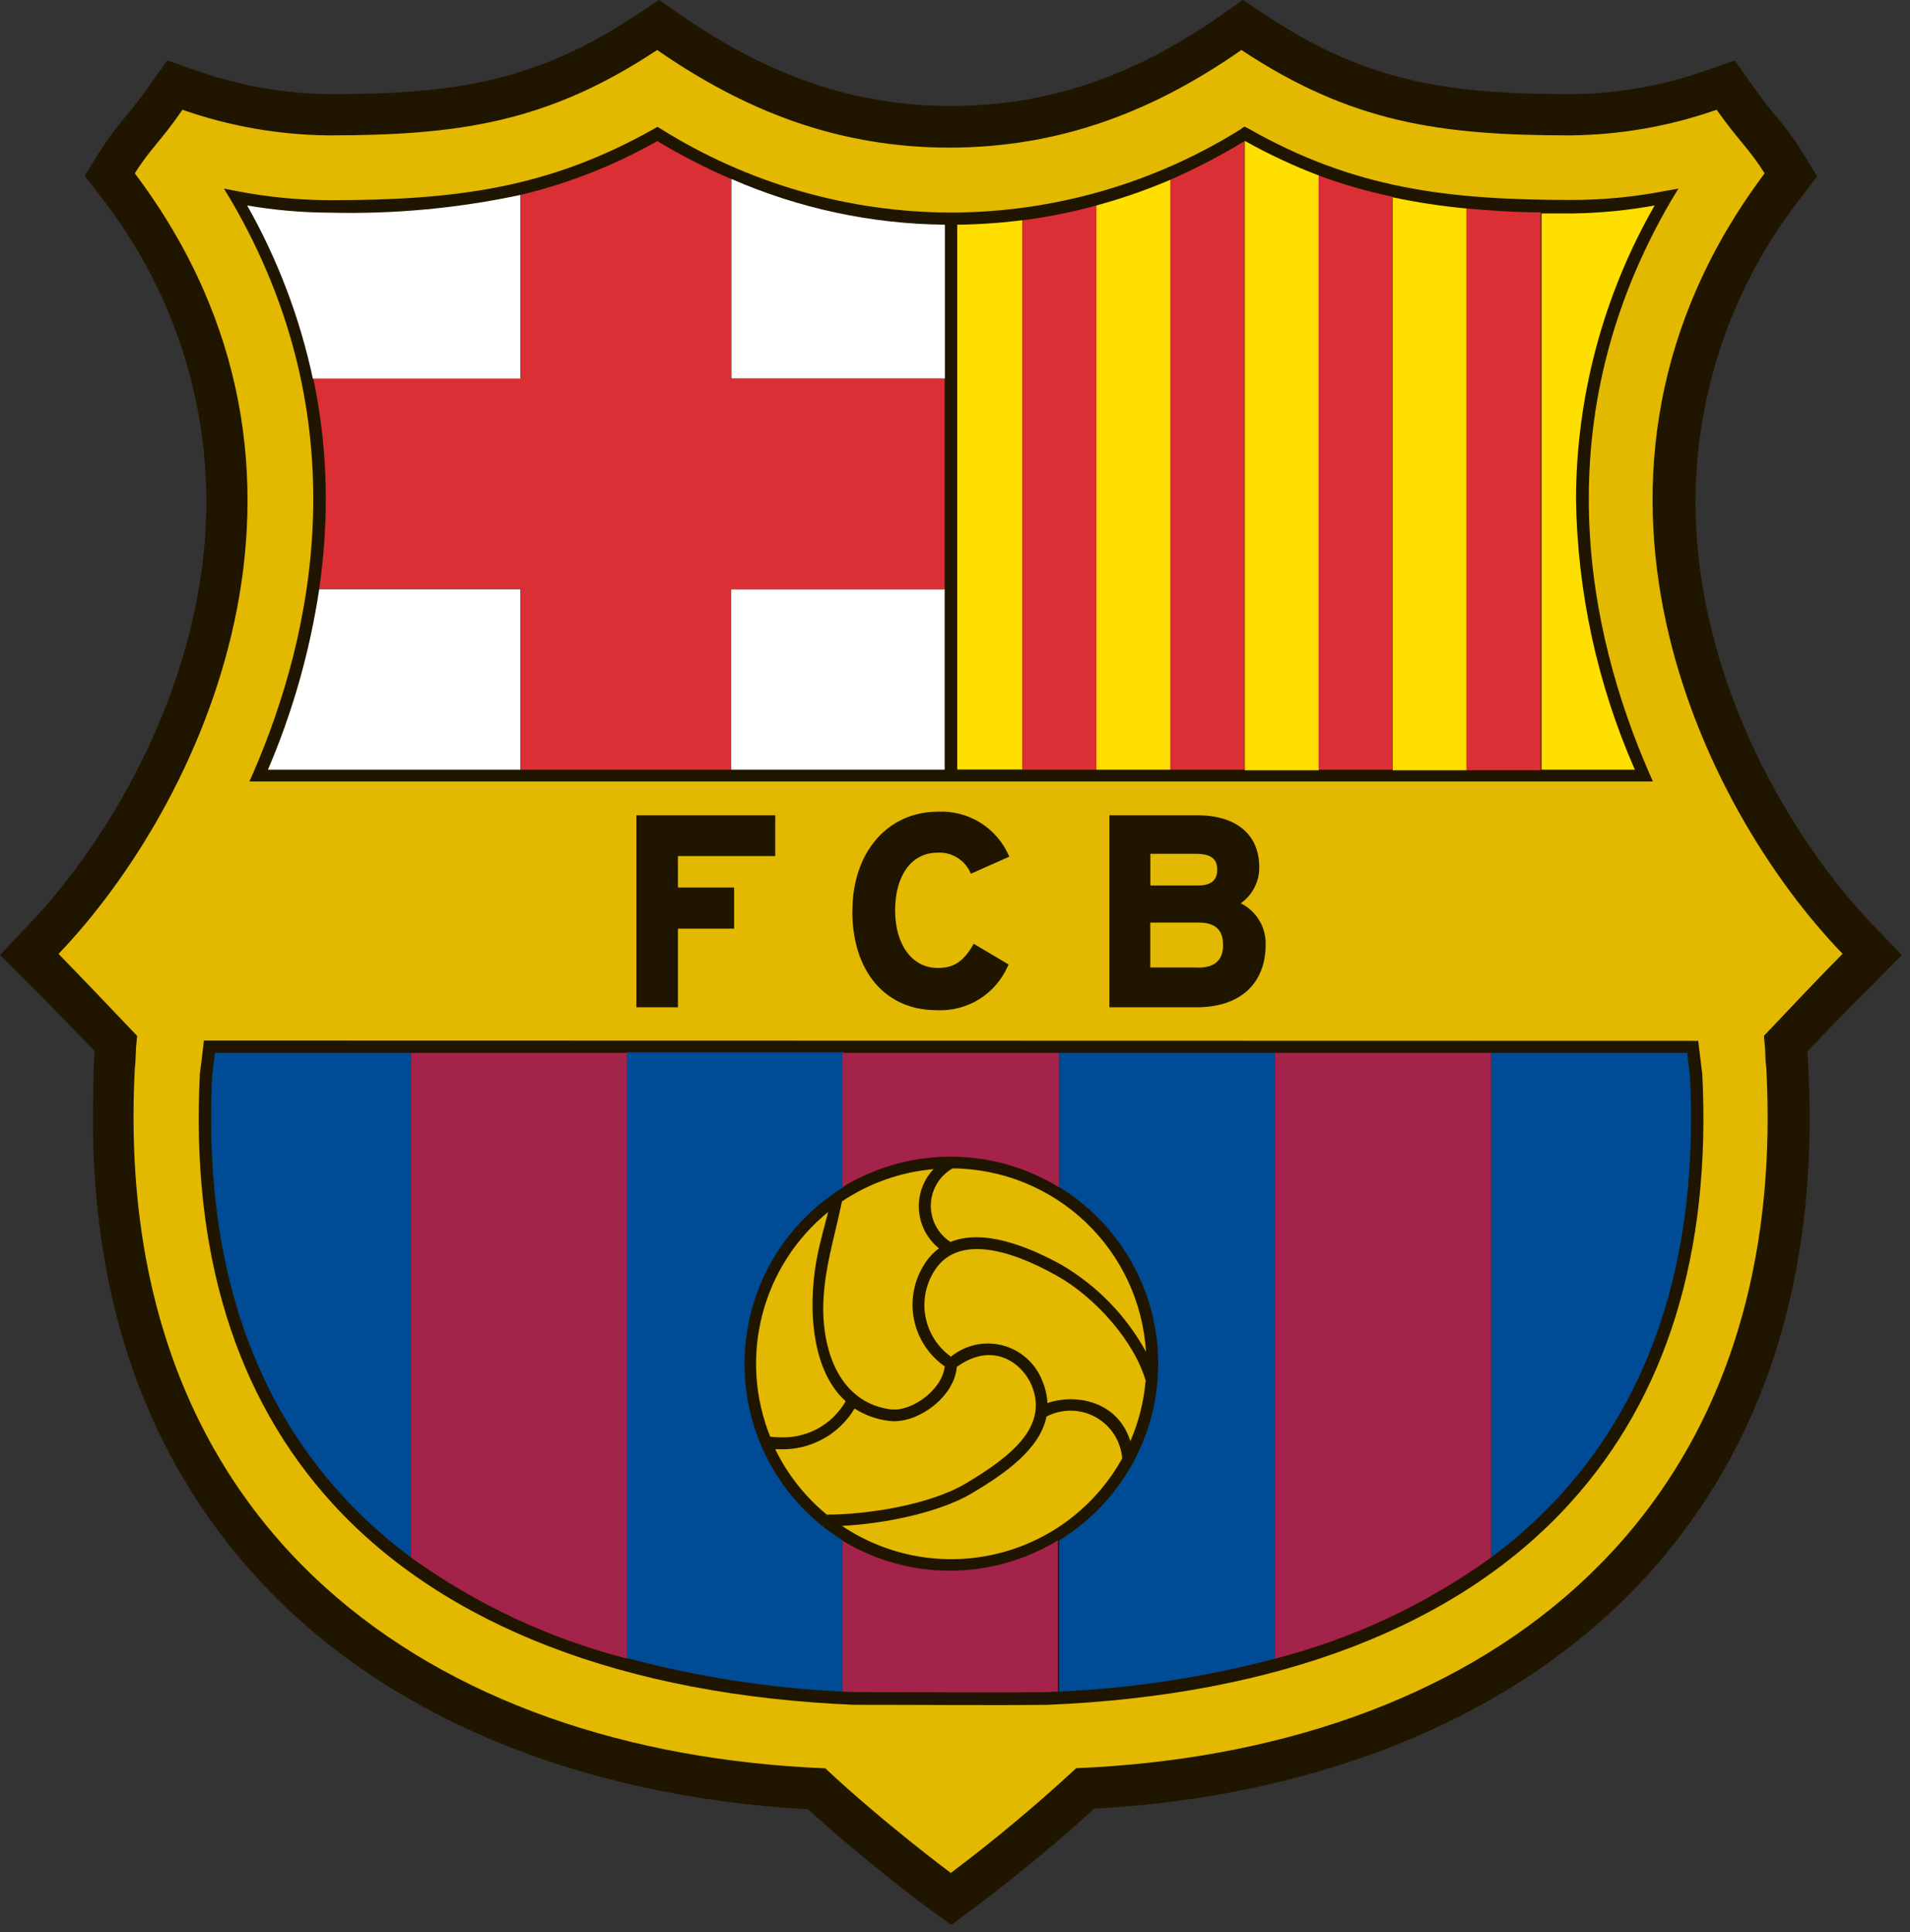 <svg width="170" height="172" viewBox="0 0 170 172" fill="none" xmlns="http://www.w3.org/2000/svg">
<rect x="0" y="0" width="170" height="172" fill="#333333" stroke="none"/>
<g clip-path="url(#clip0_1652_541)">
<path d="M108.58 1.43C100.69 6.91 93.09 9.43 84.65 9.43C76.21 9.43 68.65 6.88 60.72 1.43L58.66 0L56.57 1.38C47.65 7.28 40.41 8.38 29.35 8.38C25.316 8.337 21.316 7.63 17.51 6.29L14.88 5.38L13.27 7.65C12.42 8.86 11.79 9.65 11.18 10.37C10.338 11.352 9.57 12.395 8.88 13.49L7.54 15.64L9.06 17.64C15.06 25.33 18.335 34.796 18.37 44.55C18.37 60.76 9.5 75.09 2.52 82.34L0 85L2.57 87.56C3.95 88.93 6.4 91.48 8.43 93.56L8.35 94.68V94.88C8.297 96.52 8.27 98.09 8.27 99.59C8.27 116.06 13.14 129.74 22.77 140.33C33.87 152.59 51.27 159.91 71.92 161.05C77.04 165.71 82.24 169.58 82.47 169.75L84.67 171.34L86.87 169.7C87.1 169.53 92.27 165.7 97.38 161C117.99 159.86 135.38 152.54 146.57 140.28C156.2 129.69 161.07 116 161.07 99.54C161.07 98.013 161.027 96.463 160.94 94.89V94.69L160.86 93.61C162.74 91.61 165.27 89.01 166.72 87.61L169.27 85.01L166.76 82.4C159.76 75.15 150.91 60.83 150.91 44.61C150.942 34.857 154.213 25.391 160.21 17.7L161.73 15.7L160.4 13.5C159.71 12.405 158.942 11.363 158.1 10.38C157.49 9.64 156.86 8.87 156.01 7.66L154.41 5.39L151.78 6.3C147.971 7.638 143.967 8.341 139.93 8.38C128.87 8.38 121.63 7.3 112.71 1.38L110.62 0L108.56 1.43H108.58Z" fill="#201600"/>
<path d="M84.66 166.74C84.66 166.74 78.77 162.37 73.45 157.4C38.64 156 9.83 136.4 12 95.09C12.13 94 12 94.09 12.21 92.21C10.21 90.1 6.91 86.65 5.21 84.91C17.66 71.91 32.21 42.29 12 15.43C13.33 13.29 14.3 12.59 16.24 9.77C20.419 11.237 24.811 12.007 29.24 12.05C40.84 12.05 48.76 10.9 58.49 4.45C66.19 9.79 74.49 13.14 84.49 13.14C94.49 13.14 102.83 9.8 110.49 4.45C120.23 10.9 128.14 12.05 139.74 12.05C144.186 12.012 148.595 11.242 152.79 9.77C154.79 12.59 155.73 13.29 157.06 15.43C136.92 42.31 151.49 71.95 164 84.9C162.26 86.64 159 90.09 157 92.2C157.19 94.06 157.08 93.99 157.21 95.08C159.41 136.43 130.6 155.95 95.79 157.39C92.225 160.692 88.493 163.809 84.61 166.73L84.66 166.74Z" fill="#E2B900"/>
<path d="M18.64 92.62H18.15L17.94 94.4L17.79 95.55C16.98 111.48 20.95 124.35 29.59 133.83C39.5 144.7 55.59 150.9 76.03 151.75H76.37C82.51 151.75 88.31 151.81 93.25 151.75C113.74 150.9 129.8 144.75 139.71 133.83C148.35 124.35 152.32 111.48 151.51 95.58L151.36 94.4L151.15 92.65H150.66L18.64 92.62Z" fill="#201600"/>
<path d="M19.13 93.72L19.03 94.56L18.89 95.62C18.823 96.953 18.79 98.26 18.79 99.54C18.79 113.34 22.69 124.6 30.41 133.07C32.286 135.121 34.356 136.986 36.59 138.64V93.72H19.13Z" fill="#004B95"/>
<path d="M150.41 95.66L150.27 94.56L150.17 93.72H132.71V138.64C134.945 136.987 137.014 135.121 138.89 133.07C146.61 124.6 150.51 113.34 150.51 99.56C150.51 98.28 150.477 96.98 150.41 95.66Z" fill="#004B95"/>
<path d="M55.81 93.72H36.59V138.64C42.384 142.811 48.905 145.863 55.82 147.64V93.72H55.81Z" fill="#A4234B"/>
<path d="M113.49 93.72V147.64C120.401 145.863 126.92 142.81 132.71 138.64V93.72H113.49Z" fill="#A4234B"/>
<path d="M66.27 121.39C66.27 118.234 67.081 115.13 68.626 112.377C70.17 109.625 72.396 107.315 75.09 105.67V93.67H55.81V147.59C62.081 149.269 68.515 150.268 75 150.57V137.11C72.323 135.454 70.115 133.14 68.587 130.388C67.058 127.636 66.261 124.538 66.27 121.39Z" fill="#004B95"/>
<path d="M94.27 93.72V105.66C96.964 107.306 99.189 109.617 100.733 112.371C102.277 115.124 103.088 118.228 103.088 121.385C103.088 124.542 102.277 127.646 100.733 130.399C99.189 133.153 96.964 135.464 94.27 137.11V150.57C100.763 150.286 107.207 149.304 113.49 147.64V93.72H94.27Z" fill="#004B95"/>
<path d="M94.27 105.67V93.72H75V105.66C77.894 103.893 81.219 102.958 84.61 102.958C88.001 102.958 91.326 103.893 94.22 105.66L94.27 105.67Z" fill="#A4234B"/>
<path d="M75 137.11V150.57L76 150.62H76.32C82.46 150.62 88.25 150.68 93.16 150.62L94.16 150.57V137.11C91.266 138.877 87.941 139.812 84.55 139.812C81.159 139.812 77.834 138.877 74.94 137.11H75Z" fill="#A4234B"/>
<path d="M75.27 124.73C71.94 121.73 71.93 115.52 72.82 111.42C73.07 110.28 73.38 109.16 73.71 107.88C70.829 110.227 68.775 113.434 67.846 117.033C66.918 120.631 67.165 124.432 68.55 127.88C68.849 127.919 69.149 127.94 69.45 127.94C70.621 127.988 71.783 127.714 72.809 127.148C73.835 126.582 74.686 125.746 75.27 124.73Z" fill="#E2B900"/>
<path d="M93.15 126.06C92.58 128.98 89.46 131.16 86.52 132.91C83.58 134.66 78.61 135.65 74.94 135.82C78.767 138.397 83.461 139.349 87.99 138.466C92.519 137.583 96.512 134.937 99.09 131.11C99.37 130.69 99.633 130.26 99.88 129.82C99.821 129.06 99.574 128.326 99.162 127.685C98.75 127.043 98.185 126.514 97.519 126.144C96.852 125.775 96.103 125.576 95.341 125.567C94.579 125.557 93.826 125.737 93.15 126.09V126.06Z" fill="#E2B900"/>
<path d="M73.59 134.82C77.22 134.82 82.79 133.94 85.99 132.03C90.12 129.56 93.33 126.93 91.81 123.29C91.04 121.45 88.48 119.29 85.16 121.67C84.95 124.39 81.59 126.79 79.16 126.48C78.056 126.355 76.996 125.979 76.06 125.38C75.376 126.523 74.399 127.461 73.229 128.098C72.06 128.734 70.741 129.046 69.41 129H69C70.095 131.246 71.661 133.231 73.59 134.82Z" fill="#E2B900"/>
<path d="M84.6 110.55C87.48 109.36 91.46 110.91 94.5 112.6C97.653 114.45 100.246 117.122 102 120.33C101.732 115.935 99.806 111.805 96.612 108.774C93.418 105.744 89.193 104.037 84.79 104C84.217 104.325 83.737 104.792 83.397 105.356C83.057 105.92 82.868 106.563 82.849 107.221C82.83 107.88 82.981 108.532 83.288 109.115C83.595 109.698 84.046 110.193 84.6 110.55Z" fill="#E2B900"/>
<path d="M84.12 121.65C82.691 120.667 81.699 119.168 81.354 117.469C81.009 115.769 81.338 114.002 82.27 112.54C82.61 111.989 83.051 111.508 83.57 111.12C83.077 110.722 82.668 110.231 82.365 109.675C82.062 109.119 81.872 108.509 81.805 107.879C81.739 107.25 81.796 106.613 81.976 106.006C82.155 105.398 82.452 104.832 82.85 104.34L83.09 104.07C80.174 104.321 77.37 105.309 74.94 106.94C74.27 110.2 73.27 113.18 73.27 116.59C73.33 121.19 75.27 124.93 79.27 125.45C81.15 125.69 83.87 123.69 84.08 121.65H84.12Z" fill="#E2B900"/>
<path d="M102 123C101 119.4 97.44 115.42 94 113.52C89.8 111.17 85.2 109.9 83.18 113.1C82.393 114.32 82.105 115.796 82.377 117.222C82.649 118.648 83.459 119.915 84.64 120.76C85.274 120.242 86.021 119.881 86.821 119.707C87.621 119.532 88.451 119.55 89.242 119.758C90.034 119.965 90.766 120.357 91.377 120.902C91.988 121.446 92.462 122.127 92.76 122.89C93.034 123.524 93.193 124.201 93.23 124.89C95.59 124.06 99.43 124.59 100.61 128.28C101.34 126.593 101.795 124.801 101.96 122.97L102 123Z" fill="#E2B900"/>
<path d="M68.79 72.57H56.64V89.66H60.34V82.66H65.34V79H60.34V76.2H69V72.57H68.79Z" fill="#201600"/>
<path d="M75.86 81.11C75.86 86.46 78.8 89.92 83.35 89.92C84.681 89.991 86.003 89.653 87.138 88.953C88.272 88.252 89.166 87.222 89.7 86L89.77 85.85L86.67 84.01L86.58 84.16C85.69 85.65 84.85 86.16 83.46 86.16C81.19 86.16 79.67 84.1 79.67 81.03C79.67 77.96 81.11 75.9 83.44 75.9C84.04 75.863 84.637 76.007 85.154 76.314C85.671 76.621 86.085 77.076 86.34 77.62L86.42 77.77L89.84 76.25L89.76 76.09C89.219 74.894 88.331 73.888 87.211 73.203C86.091 72.518 84.791 72.186 83.48 72.25C79 72.25 75.87 75.87 75.87 81.06L75.86 81.11Z" fill="#201600"/>
<path d="M110.44 80.4C110.956 80.036 111.375 79.551 111.66 78.988C111.946 78.425 112.09 77.801 112.08 77.17C112.08 74.29 110.03 72.57 106.59 72.57H98.74V89.66H106.52C110.36 89.66 112.65 87.57 112.65 84.08C112.669 83.319 112.47 82.568 112.076 81.916C111.683 81.265 111.112 80.739 110.43 80.4H110.44ZM102.38 76H106.46C108.12 76 108.34 76.76 108.34 77.42C108.34 78.36 107.78 78.82 106.63 78.82H102.39V76H102.38ZM106.65 86.12H102.38V82.12H106.65C108.16 82.12 108.86 82.75 108.86 84.12C108.86 85.49 108.1 86.13 106.65 86.13V86.12Z" fill="#201600"/>
<path d="M110.5 11.46C102.752 16.319 93.796 18.904 84.65 18.92C75.505 18.904 66.548 16.319 58.8 11.46L58.52 11.29L58.24 11.45C48.81 16.78 40.5 17.82 29.35 17.82C26.591 17.812 23.839 17.545 21.13 17.02L19.93 16.79L20.54 17.79C32 37.39 27.93 56.35 22.54 68.79L22.2 69.56H147.12L146.78 68.79C141.35 56.34 137.29 37.39 148.78 17.79L149.39 16.79L148.2 17C145.491 17.525 142.739 17.792 139.98 17.8C128.83 17.8 120.53 16.8 111.09 11.43L110.77 11.27L110.49 11.44L110.5 11.46Z" fill="#201600"/>
<path d="M46.33 17.35C40.745 18.544 35.039 19.074 29.33 18.93C26.873 18.919 24.422 18.705 22 18.29C24.723 23.106 26.695 28.309 27.85 33.72H46.33V17.35Z" fill="white"/>
<path d="M84.1 33.7V20C77.557 19.937 71.094 18.553 65.1 15.93V33.7H84.1Z" fill="white"/>
<path d="M28.41 52.45C27.58 57.976 26.048 63.373 23.85 68.51H46.33V52.45H28.41Z" fill="white"/>
<path d="M65.08 68.51H84.08V52.45H65.08V68.51Z" fill="white"/>
<path d="M65.08 33.7V15.94C62.816 14.958 60.618 13.829 58.5 12.56C54.688 14.719 50.591 16.332 46.33 17.35V33.7H27.89C28.63 37.225 29.002 40.818 29 44.42C28.995 47.097 28.798 49.771 28.41 52.42H46.33V68.51H65.08V52.45H84.08V33.7H65.08Z" fill="#DB2F36"/>
<path d="M110.79 12.56V68.56H117.38V15.62C115.118 14.759 112.922 13.733 110.81 12.55L110.79 12.56Z" fill="#FFDF00"/>
<path d="M97.58 18.29V68.51H104.17V16C102.029 16.916 99.827 17.681 97.58 18.29Z" fill="#FFDF00"/>
<path d="M85.2 20V68.5H91V19.6C89.076 19.846 87.14 19.98 85.2 20Z" fill="#FFDF00"/>
<path d="M123.95 17.56V68.56H130.54V18.56C128.326 18.358 126.125 18.024 123.95 17.56Z" fill="#FFDF00"/>
<path d="M140.27 44.42C140.301 35.251 142.713 26.247 147.27 18.29C144.87 18.725 142.439 18.962 140 19H137.2V68.51H145.51C142.174 60.91 140.392 52.719 140.27 44.42Z" fill="#FFDF00"/>
<path d="M130.54 18.56V68.56H137.13V18.9C134.83 18.9 132.65 18.75 130.54 18.56Z" fill="#DB2F36"/>
<path d="M91 19.6V68.51H97.59V18.29C95.427 18.883 93.225 19.325 91 19.61V19.6Z" fill="#DB2F36"/>
<path d="M104.17 16V68.51H110.76V12.57C108.641 13.856 106.439 15.002 104.17 16Z" fill="#DB2F36"/>
<path d="M117.36 15.62V68.51H123.95V17.51C121.709 17.047 119.506 16.415 117.36 15.62Z" fill="#DB2F36"/>
</g>
<defs>
<clipPath id="clip0_1652_541">
<rect width="169.27" height="171.29" fill="white"/>
</clipPath>
</defs>
</svg>
